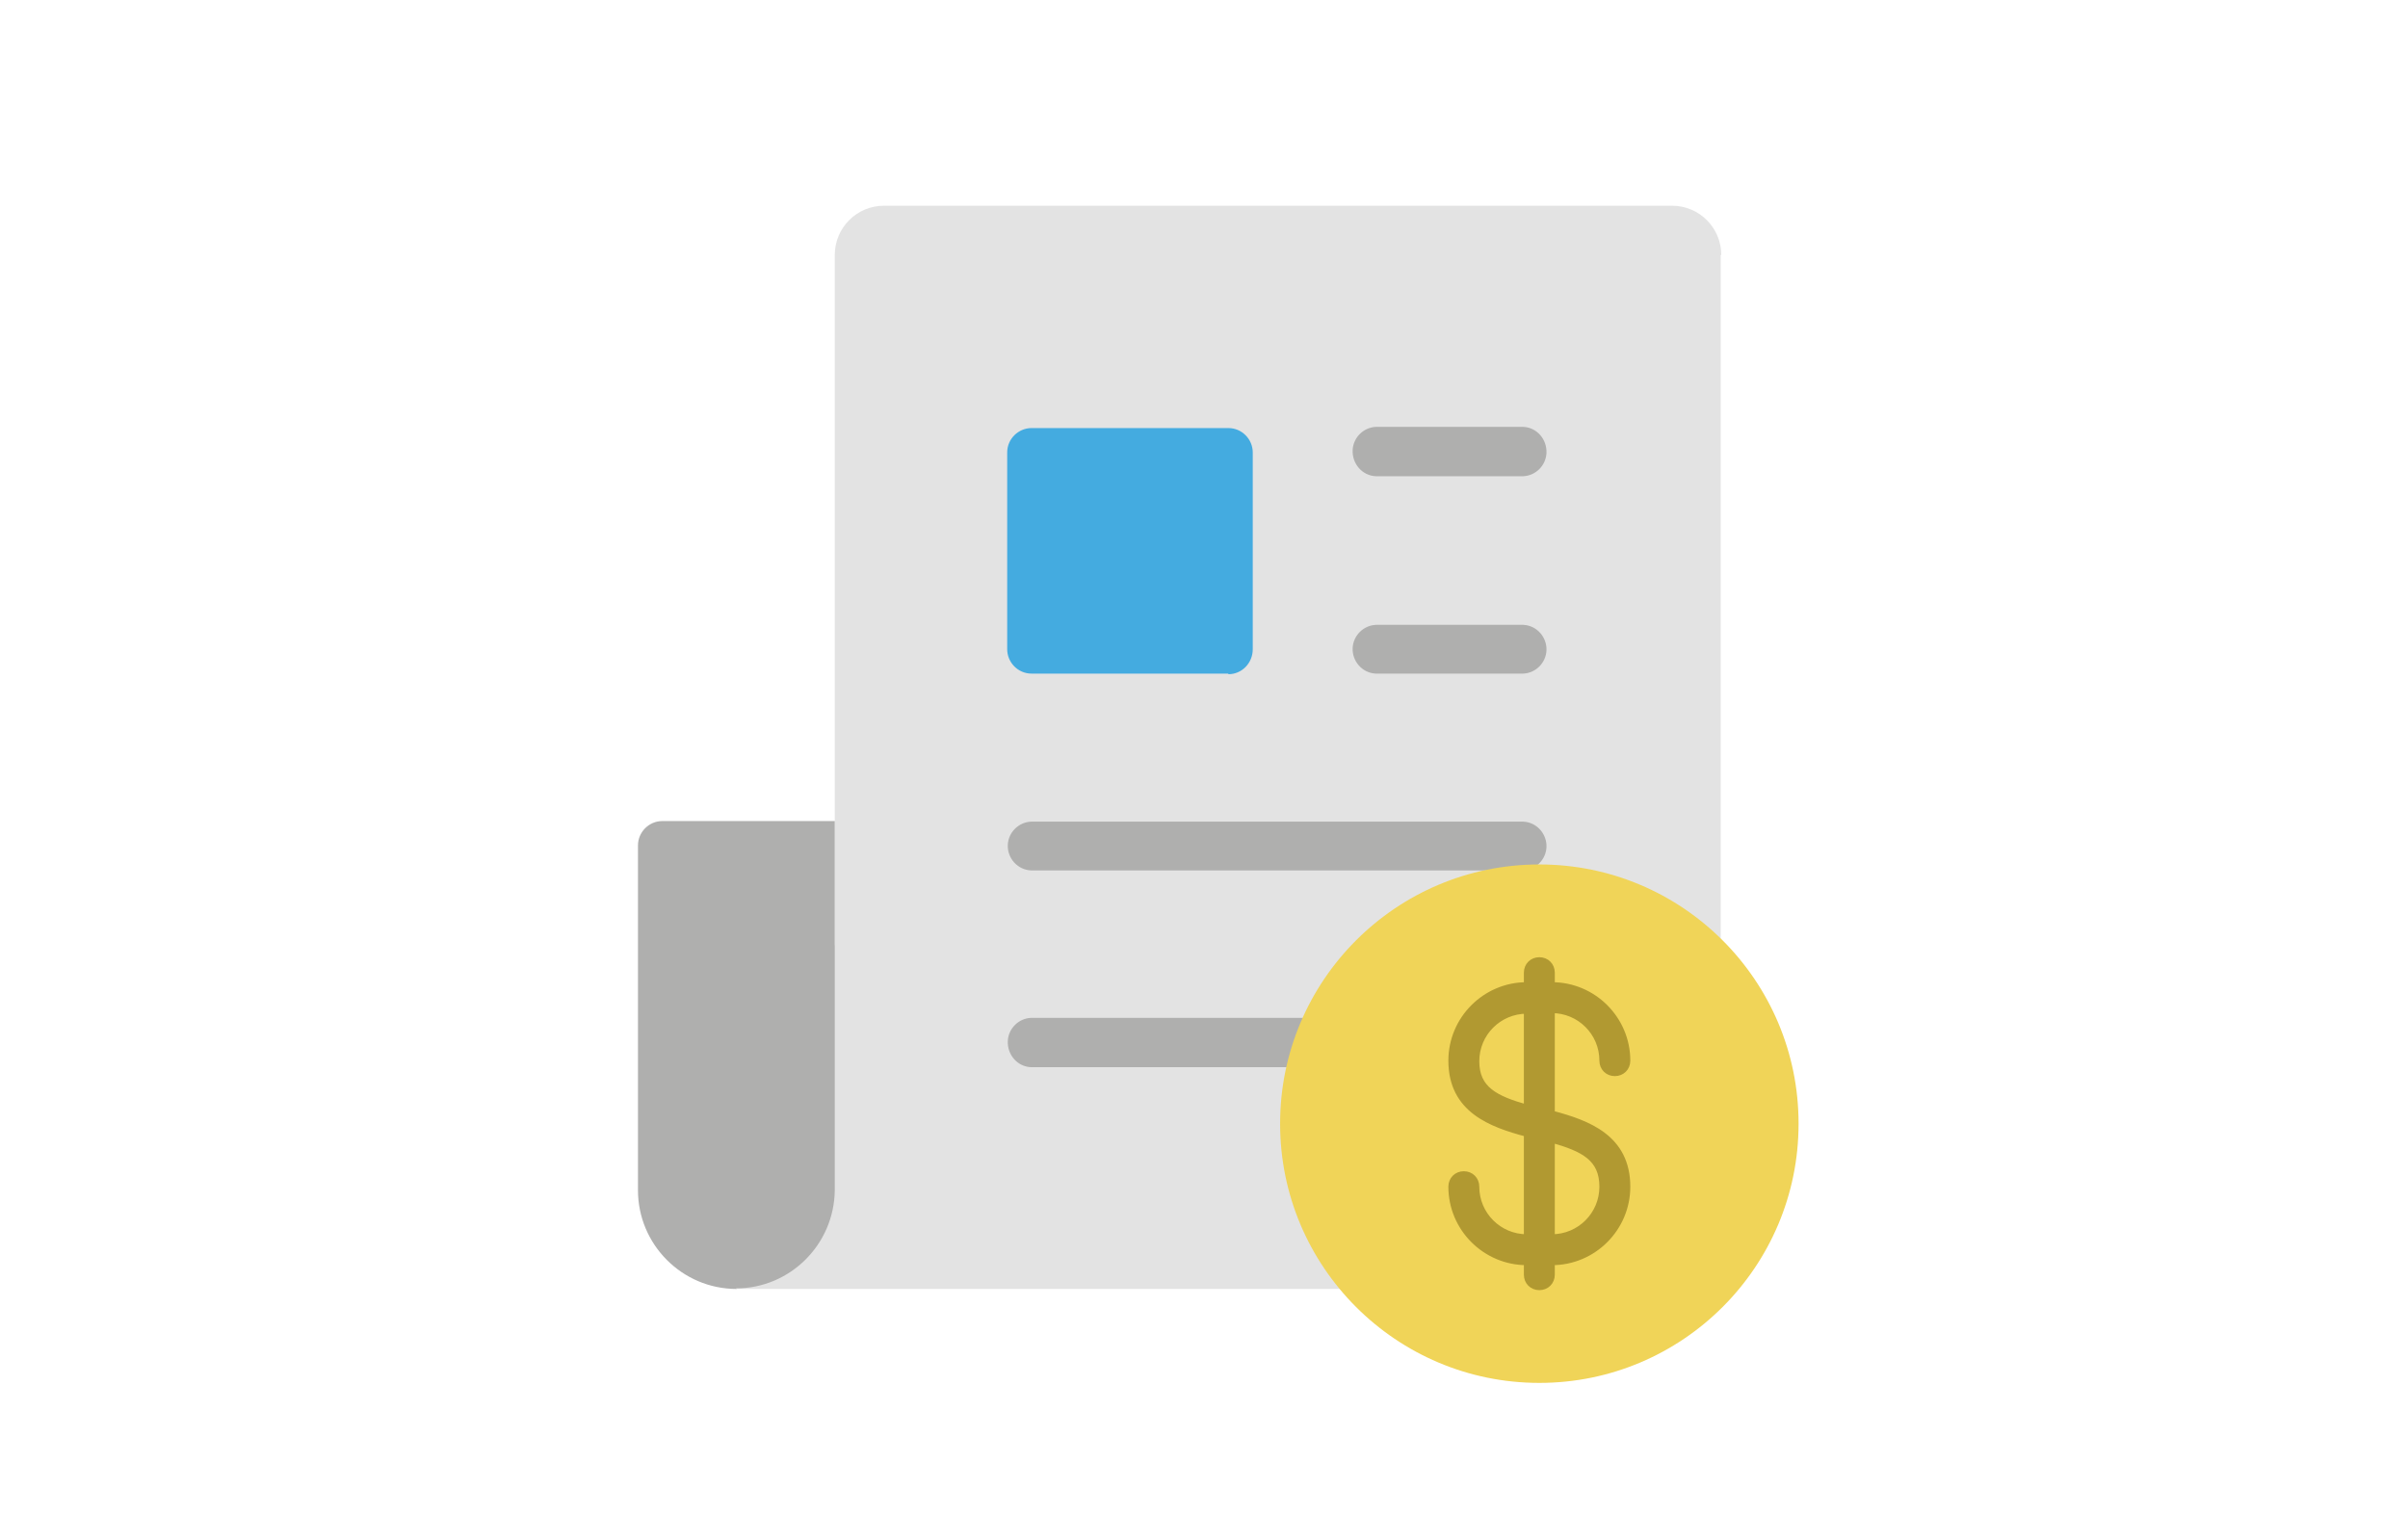 <?xml version="1.0" encoding="UTF-8"?><svg id="Layer_2" xmlns="http://www.w3.org/2000/svg" viewBox="0 0 40.5 25.5"><defs><style>.cls-1{fill:#b19931;stroke:#b19931;stroke-width:.1px;}.cls-2{fill:#f0d458;}.cls-3{fill:#44abe0;}.cls-4{fill:#afafae;}.cls-5{fill:none;}.cls-6{fill:#e3e3e3;}</style></defs><g id="Bonds"><g id="Bonds-2"><g id="Group_48897"><g id="news"><rect id="Rectangle_140438" class="cls-5" x="9.89" y="2.24" width="20.72" height="20.72"/><g id="Group_48859"><path id="Path_52937" class="cls-6" d="M28.94,4.29v15.73c0,.91-.74,1.66-1.66,1.66H12.38l1.66-5.8V4.29c0-.46,.37-.83,.83-.83h13.25c.46,0,.83,.37,.83,.83h0Z"/><path id="Path_52938" class="cls-4" d="M25.62,8.01h-2.48c-.23-.01-.4-.21-.39-.44,.01-.21,.18-.38,.39-.39h2.48c.23,.01,.4,.21,.39,.44-.01,.21-.18,.38-.39,.39Z"/><path id="Path_52939" class="cls-4" d="M25.62,11.33h-2.48c-.23-.01-.4-.21-.39-.43,.01-.21,.18-.38,.39-.39h2.48c.23,.01,.4,.21,.39,.43-.01,.21-.18,.38-.39,.39Z"/><path id="Path_52940" class="cls-4" d="M25.62,14.64h-8.28c-.23-.01-.4-.21-.39-.43,.01-.21,.18-.38,.39-.39h8.28c.23,.01,.4,.21,.39,.43-.01,.21-.18,.38-.39,.39Z"/><path id="Path_52941" class="cls-4" d="M25.62,17.95h-8.28c-.23-.01-.4-.21-.39-.44,.01-.21,.18-.38,.39-.39h8.28c.23,.01,.4,.21,.39,.44-.01,.21-.18,.38-.39,.39Z"/><path id="Path_52942" class="cls-3" d="M20.66,11.33h-3.31c-.23,0-.41-.19-.41-.41v-3.31c0-.23,.19-.41,.41-.41h3.31c.23,0,.41,.19,.41,.41v3.31c0,.23-.18,.42-.41,.42,0,0,0,0,0,0Z"/><path id="Path_52943" class="cls-4" d="M12.38,21.67h0c.91,0,1.65-.74,1.66-1.65v-6.21h-2.9c-.23,0-.41,.19-.41,.41v5.8c0,.91,.74,1.66,1.66,1.66h0Z"/></g></g><g id="Group_48880"><circle id="Ellipse_1586" class="cls-2" cx="25.89" cy="18.9" r="4.36"/><path id="Path_53014" class="cls-1" d="M26.95,17.84c0,.12,.09,.21,.21,.21s.21-.09,.21-.21c0-.7-.57-1.27-1.27-1.27v-.21c0-.12-.09-.21-.21-.21s-.21,.09-.21,.21v.21c-.7,0-1.27,.57-1.27,1.27,0,.83,.67,1.07,1.27,1.23v1.74c-.47,0-.85-.38-.85-.85,0-.12-.09-.21-.21-.21s-.21,.09-.21,.21c0,.7,.57,1.27,1.27,1.27v.21c0,.12,.09,.21,.21,.21s.21-.09,.21-.21h0v-.21c.7,0,1.27-.57,1.27-1.27h0c0-.83-.67-1.07-1.27-1.23v-1.74c.47,0,.85,.38,.85,.85h0Zm0,2.12c0,.47-.38,.85-.85,.85v-1.64c.53,.15,.85,.31,.85,.79h0Zm-1.27-1.33c-.53-.15-.85-.31-.85-.78,0-.47,.38-.85,.85-.85v1.63Z"/></g></g></g></g></svg>